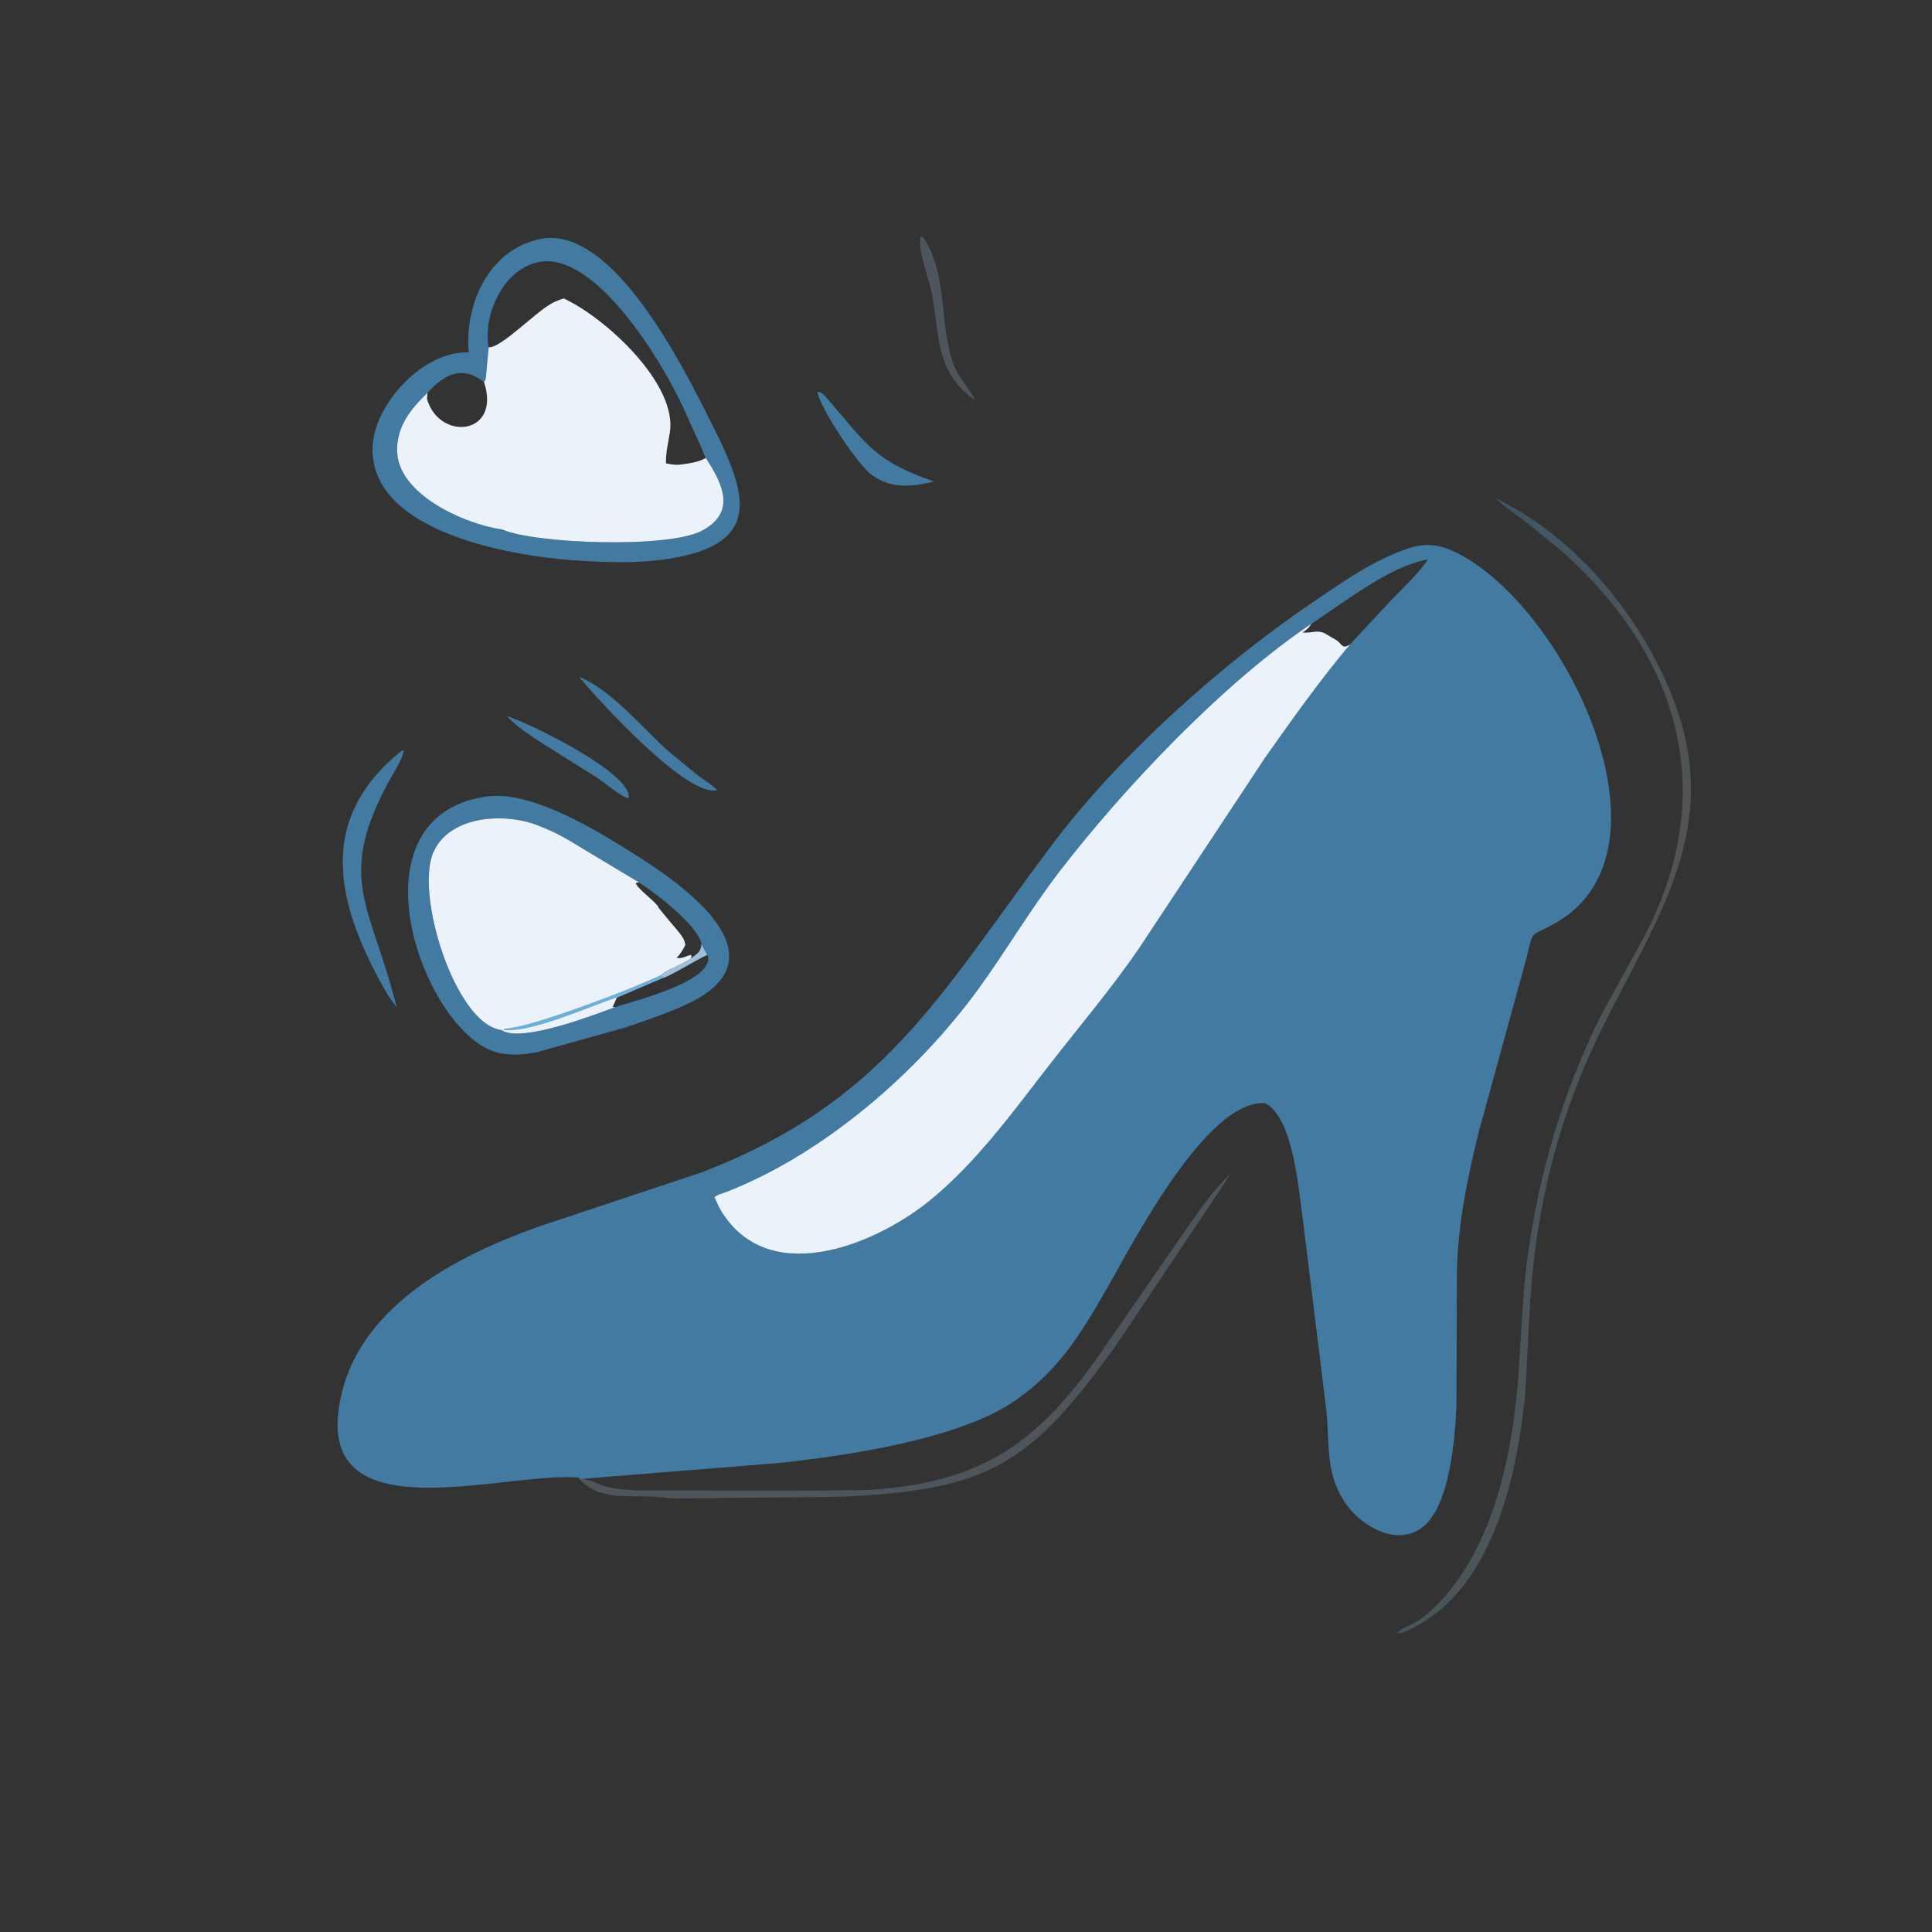 <svg version="1.1" xmlns="http://www.w3.org/2000/svg" style="display: block;" viewBox="0 0 2048 2048" width="640" height="640">
<rect x="0" y="0" width="2048" height="2048" fill="#333333" stroke="none"/>
<defs>
	<linearGradient id="Gradient1" gradientUnits="userSpaceOnUse" x1="1734.65" y1="1163.75" x2="1515.45" y2="1123.66">
		<stop class="stop0" offset="0" stop-opacity="1" stop-color="rgb(82,84,83)"/>
		<stop class="stop1" offset="1" stop-opacity="1" stop-color="rgb(65,86,101)"/>
	</linearGradient>
</defs>
<path transform="translate(0,0)" fill="rgb(78,85,92)" d="M 976 250.5 L 978.115 250.934 C 1005.16 289.634 995.35 342.275 1010.27 385.02 C 1015.18 399.089 1026.07 409.933 1033.27 422.811 L 1034.13 424.364 C 991.278 395.3 996.312 355.943 987.649 310.461 C 984.788 295.443 972.281 264.206 976 250.5 z"/>
<path transform="translate(0,0)" fill="rgb(66,122,161)" d="M 537.272 759.182 C 559.166 765.342 669.183 819.023 666.5 845.283 L 664.438 845.857 C 653.341 840.802 642.612 830.742 632.222 823.933 L 573.057 786.795 C 560.663 778.676 547.493 769.955 537.272 759.182 z"/>
<path transform="translate(0,0)" fill="rgb(66,122,161)" d="M 613.774 717.31 C 651.638 733.659 680.198 771.818 710.831 798.251 L 739.852 822.019 C 746.521 827.054 754.556 831.421 760.255 837.5 C 729.296 846.179 635.067 743.396 613.774 717.31 z"/>
<path transform="translate(0,0)" fill="rgb(66,122,161)" d="M 866.424 415.5 C 871.146 414.514 876.108 421.679 879.007 425.007 C 919.729 471.748 927.124 488.643 989.941 510.333 L 986.5 511.356 L 984.042 511.885 C 962.496 516.207 943.932 517.058 925.19 504.225 C 909.157 493.246 869.628 432.796 866.424 415.5 z"/>
<path transform="translate(0,0)" fill="rgb(66,122,161)" d="M 426.233 795.5 L 428.026 796.047 C 425.76 806.104 419.021 816.026 414.032 825 C 354.456 932.161 393.904 959.705 420.471 1067.84 L 410.95 1054.59 C 358.086 962.849 332.008 870.439 426.233 795.5 z"/>
<path transform="translate(0,0)" fill="rgb(78,85,92)" d="M 617.65 1567.56 C 626.244 1568.49 634.31 1573.85 642.871 1575.95 L 644.772 1576.41 C 654.737 1578.87 664.809 1579.24 675 1579.9 L 871.556 1580.13 C 889.677 1579.27 907.846 1580.3 926 1579.01 C 1043.41 1570.65 1102.11 1527.55 1167.84 1432.39 L 1262.38 1295.79 C 1274.71 1278.57 1287.94 1259.85 1303.23 1245.12 C 1300.69 1250.95 1296.11 1256.8 1292.68 1262.18 L 1186.52 1420.99 C 1092.44 1554.34 1046.99 1579.64 891 1586.64 L 715.706 1588.46 L 690.842 1586.47 C 675.09 1585.77 655.922 1587.26 640.805 1583.34 L 639.5 1582.99 C 629.137 1580.3 621.648 1575.6 614.185 1567.94 L 617.65 1567.56 z"/>
<path transform="translate(0,0)" fill="url(#Gradient1)" d="M 1585.03 528.125 C 1670.2 568.498 1739.05 652.8 1773.01 739.185 C 1826.84 876.113 1758.01 969.498 1698.61 1089.35 C 1652.14 1183.1 1628.44 1277.85 1621.89 1382 L 1616.87 1476.49 C 1608.15 1566.89 1580.8 1693.6 1486.28 1730.8 L 1480.94 1731 C 1483.09 1727.09 1498.16 1721.47 1502.77 1718.38 C 1512.44 1711.88 1521.3 1703.69 1529.15 1695.11 L 1532.88 1690.86 C 1584.49 1629.93 1602.28 1542.63 1609.05 1465.5 L 1615.39 1366.56 C 1625.43 1264.14 1651.68 1167.09 1697.89 1074.95 L 1742.29 994.039 C 1822.3 842.608 1782.55 697.332 1655.48 584.178 L 1619.29 554.679 C 1607.54 545.968 1595.87 538.053 1585.03 528.125 z"/>
<path transform="translate(0,0)" fill="rgb(66,122,161)" d="M 515.53 844.35 C 564.321 837.493 634.539 881.512 673.957 906.356 C 724.938 938.488 831.453 1013.37 731.848 1062.67 C 709.979 1073.49 686.426 1081.02 663.425 1089.03 L 568.5 1115.56 C 545.982 1119.57 525.919 1119.7 506.556 1105.89 C 434.865 1054.76 380.397 863.841 515.53 844.35 z M 531.382 1091.81 L 533.434 1093.01 C 556.37 1104.27 629.658 1075.85 651.82 1067.7 L 649.521 1067.35 L 653.888 1057.41 L 702.055 1036.78 L 700.876 1033.46 C 707.822 1027.05 723.533 1022.66 732.437 1015.78 L 734.486 1014.42 C 740.748 1009.78 742.689 1008.41 743.681 1000.59 L 743.523 999.773 C 737.516 978.96 694.4 946.415 677.165 935.247 L 604.195 891.444 C 594.164 885.397 583.95 880.323 573.001 876.151 C 538.294 860.906 476.688 863.285 459.275 903.762 C 439.917 948.758 482.754 1085.63 531.382 1091.81 z M 743.681 1000.59 C 742.689 1008.41 740.748 1009.78 734.486 1014.42 L 732.437 1015.78 C 723.533 1022.66 707.822 1027.05 700.876 1033.46 L 702.055 1036.78 L 653.888 1057.41 L 649.521 1067.35 L 651.82 1067.7 C 672.185 1060.99 759.467 1039.5 750.061 1012.08 C 747.555 1009.76 745.302 1003.73 743.681 1000.59 z"/>
<path transform="translate(0,0)" fill="rgb(158,192,221)" d="M 743.681 1000.59 C 745.302 1003.73 747.555 1009.76 750.061 1012.08 C 741.496 1015.56 706.81 1036.95 702.055 1036.78 L 700.876 1033.46 C 707.822 1027.05 723.533 1022.66 732.437 1015.78 L 734.486 1014.42 C 740.748 1009.78 742.689 1008.41 743.681 1000.59 z"/>
<path transform="translate(0,0)" fill="rgb(235,242,250)" d="M 531.382 1091.81 C 482.754 1085.63 439.917 948.758 459.275 903.762 C 476.688 863.285 538.294 860.906 573.001 876.151 C 583.95 880.323 594.164 885.397 604.195 891.444 L 677.165 935.247 C 694.4 946.415 737.516 978.96 743.523 999.773 L 743.681 1000.59 C 742.689 1008.41 740.748 1009.78 734.486 1014.42 L 732.437 1015.78 C 723.533 1022.66 707.822 1027.05 700.876 1033.46 L 702.055 1036.78 L 653.888 1057.41 L 649.521 1067.35 L 651.82 1067.7 C 629.658 1075.85 556.37 1104.27 533.434 1093.01 L 531.382 1091.81 z M 732.437 1015.78 L 734.486 1014.42 C 740.748 1009.78 742.689 1008.41 743.681 1000.59 L 743.523 999.773 C 737.516 978.96 694.4 946.415 677.165 935.247 L 674.005 936.005 C 674.005 940.177 691.123 953.298 694.338 957.203 L 696.382 959.341 C 698.494 961.452 696.739 959.427 698.005 961.995 L 698.695 962.904 C 702.66 968.186 720.426 988.788 721.005 989.995 L 722.51 992 C 724.767 995.083 725.799 997.781 726.51 1001.5 L 724.5 1005.51 C 722.906 1008.17 719.333 1014.23 717.005 1015 C 723.721 1018.32 735.562 1007.45 732.534 1015.4 L 732.437 1015.78 z"/>
<path transform="translate(0,0)" fill="rgb(106,176,217)" d="M 700.876 1033.46 L 702.055 1036.78 L 653.888 1057.41 C 625.867 1066.36 561.515 1096 533.06 1091.71 C 535.096 1090.13 536.07 1090.29 538.5 1090.04 C 568.687 1086.89 668.968 1048.69 700.876 1033.46 z"/>
<path transform="translate(0,0)" fill="rgb(66,122,161)" d="M 578.534 252.362 L 585.8 252.271 C 658.716 254.812 727.404 395.267 754.505 449.243 C 788.848 517.645 811.499 573.607 716.217 591.081 C 678.944 597.916 642.796 596.307 605.246 593.732 C 539.146 588.744 392.638 563.301 394.925 474.5 C 396.107 428.611 449.061 371.232 496.947 373.634 C 491.943 319.9 520.724 260.213 578.534 252.362 z M 518.031 368.125 L 515.471 395.242 C 515.138 398.358 515.501 402.5 513.026 404.877 C 489.603 387.183 471.651 396.235 453.213 416.36 C 435.623 433.491 421.194 450.724 420.927 476.635 C 420.444 523.57 491.892 555.579 532.731 561.363 C 565.407 576.138 708.752 581.912 744.533 562.367 C 780.778 542.568 766.098 513.199 748.125 485.329 C 742.392 489.529 729.96 491.333 722.99 492.256 L 721.5 492.444 C 715.944 493.197 711.363 492.251 705.944 491.158 C 705.689 479.859 708.295 469.479 710.077 458.437 C 718.256 407.735 643.168 337.59 597.637 316.395 C 593.356 317.746 589.346 319.101 585.392 321.29 L 584 322.077 C 567.651 331.182 532.326 367.519 519.038 368.104 L 518.031 368.125 z M 518.031 368.125 L 519.038 368.104 C 532.326 367.519 567.651 331.182 584 322.077 L 585.392 321.29 C 589.346 319.101 593.356 317.746 597.637 316.395 C 643.168 337.59 718.256 407.735 710.077 458.437 C 708.295 469.479 705.689 479.859 705.944 491.158 C 711.363 492.251 715.944 493.197 721.5 492.444 L 722.99 492.256 C 729.96 491.333 742.392 489.529 748.125 485.329 C 746.007 481.827 744.653 477.036 742.898 473.268 L 724.586 432.752 C 704.696 388.786 633.142 266.607 571.76 277.689 C 533.894 284.526 511.701 333.266 518.031 368.125 z"/>
<path transform="translate(0,0)" fill="rgb(235,242,250)" d="M 518.031 368.125 L 519.038 368.104 C 532.326 367.519 567.651 331.182 584 322.077 L 585.392 321.29 C 589.346 319.101 593.356 317.746 597.637 316.395 C 643.168 337.59 718.256 407.735 710.077 458.437 C 708.295 469.479 705.689 479.859 705.944 491.158 C 711.363 492.251 715.944 493.197 721.5 492.444 L 722.99 492.256 C 729.96 491.333 742.392 489.529 748.125 485.329 C 766.098 513.199 780.778 542.568 744.533 562.367 C 708.752 581.912 565.407 576.138 532.731 561.363 C 491.892 555.579 420.444 523.57 420.927 476.635 C 421.194 450.724 435.623 433.491 453.213 416.36 C 471.651 396.235 489.603 387.183 513.026 404.877 C 515.501 402.5 515.138 398.358 515.471 395.242 L 518.031 368.125 z M 453.213 416.36 L 452.596 422.752 C 465.495 468.108 531.804 461.514 513.026 404.877 C 489.603 387.183 471.651 396.235 453.213 416.36 z"/>
<path transform="translate(0,0)" fill="rgb(66,122,161)" d="M 614.185 1567.94 L 613.824 1566.33 C 539.164 1559.29 344.19 1624.8 358.604 1497.5 C 371.041 1387.66 483.679 1330.55 576.421 1298.41 L 743.178 1242.96 C 937.515 1168.38 995.326 1055.35 1114.16 896.883 C 1187.28 799.378 1296.99 701.909 1396.7 634.906 C 1420.16 619.142 1443.97 602.462 1469.69 590.604 L 1474.18 588.589 C 1501.22 576.781 1517.44 572.764 1544.08 585.95 C 1659.12 642.882 1783.93 900.904 1649.4 978.166 C 1622.05 993.875 1625.81 983.35 1618.32 1014.85 L 1567.52 1199.99 C 1555.61 1248.38 1545.22 1298.75 1544.38 1348.79 L 1543.9 1491 C 1542.26 1525.8 1536.82 1596.56 1508 1618.88 C 1481.21 1639.62 1444.26 1618.49 1427.33 1595.04 C 1405.16 1564.34 1409.34 1532.09 1406.21 1497 L 1381.31 1294.5 C 1376.97 1265.42 1371.64 1184.54 1340.94 1169.37 C 1277.79 1165.65 1198.53 1322.42 1171.75 1368.69 C 1145.13 1414.71 1122.45 1452.12 1077.51 1483.75 C 1017.87 1525.74 897.51 1543.27 824.122 1550.95 L 617.65 1567.56 L 614.185 1567.94 z M 1390.07 661.316 L 1389.32 662.405 C 1386.69 666.119 1384.39 668.198 1380.5 670.51 C 1390.15 671.692 1397.32 666.596 1406.5 672.698 L 1416.53 678.616 C 1423.09 682.989 1422.5 688.57 1430.89 683.297 L 1475.38 635.511 C 1488.62 621.944 1502.98 608.643 1513.74 592.973 C 1484.43 598.394 1456.91 616.516 1432.21 632.585 L 1390.07 661.316 z"/>
<path transform="translate(0,0)" fill="rgb(235,242,250)" d="M 1390.07 661.316 L 1389.32 662.405 C 1386.69 666.119 1384.39 668.198 1380.5 670.51 C 1390.15 671.692 1397.32 666.596 1406.5 672.698 L 1416.53 678.616 C 1423.09 682.989 1422.5 688.57 1430.89 683.297 C 1398.67 721.64 1369.86 762.348 1340.97 803.211 L 1207.78 1004.69 C 1177.45 1049.01 1142.19 1090.23 1109.36 1132.72 C 1071.75 1181.4 1033.32 1233.88 985.201 1272.87 C 925.789 1321.01 811.127 1366.77 762.476 1280.05 L 757.43 1269.16 C 760.093 1266.45 766.664 1264.85 770.314 1263.41 C 873.762 1222.92 972.895 1136.93 1037.66 1047.67 C 1067.11 1007.08 1092.57 963.573 1123.19 923.832 C 1191.82 834.757 1296.99 723.812 1390.07 661.316 z"/>
</svg>